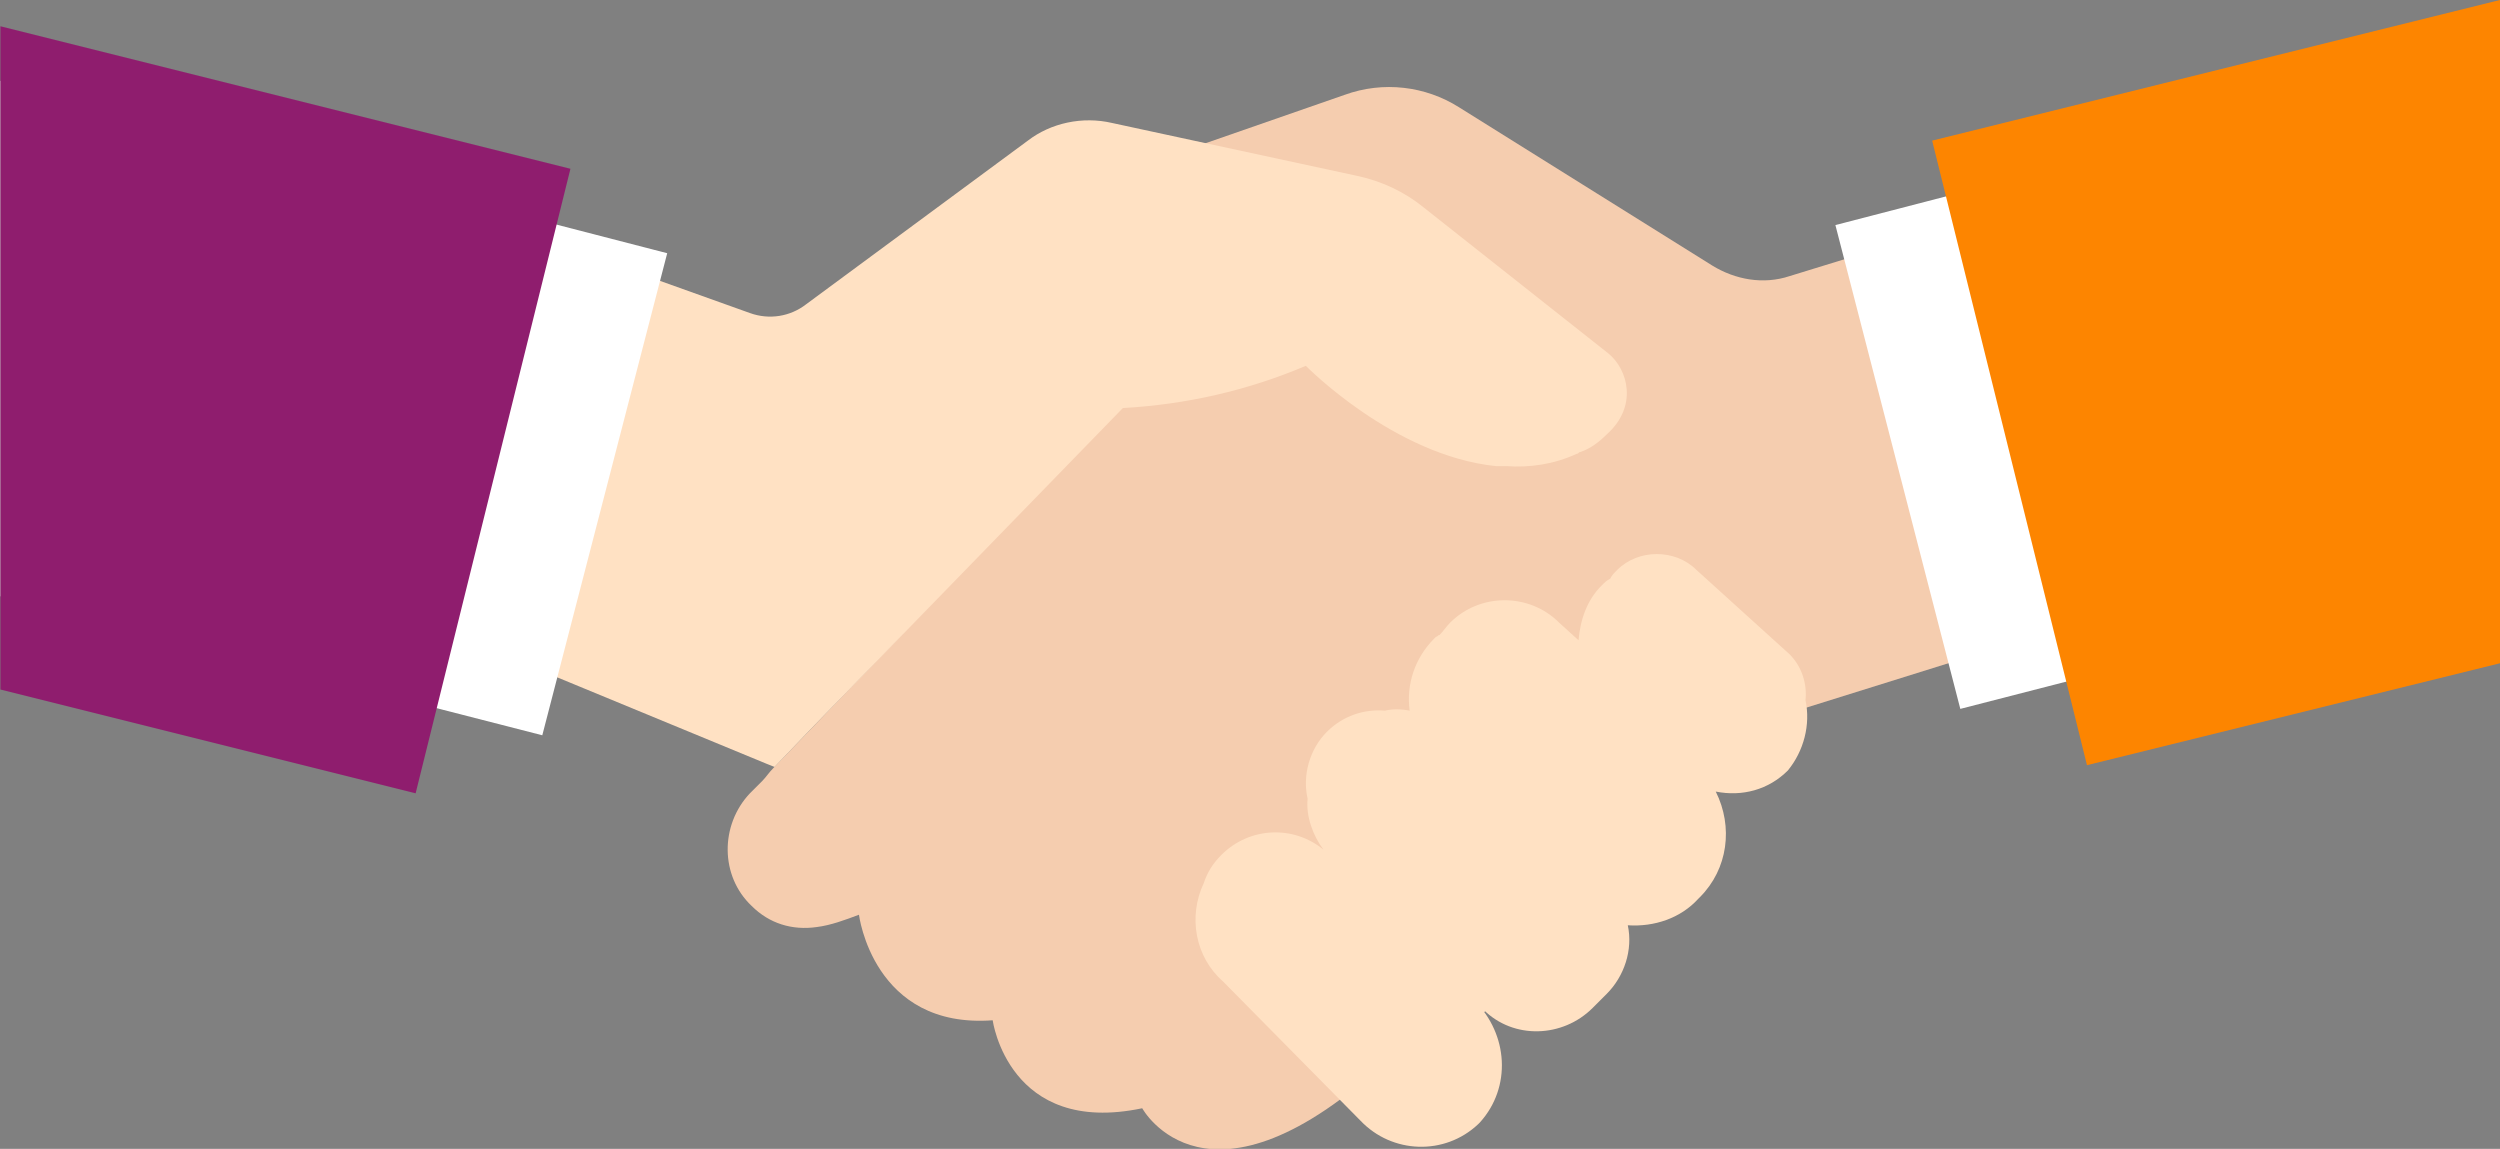 <?xml version="1.0" encoding="utf-8"?>
<svg xmlns="http://www.w3.org/2000/svg" xmlns:xlink="http://www.w3.org/1999/xlink" viewBox="0 0 142.1 65.3" xml:space="preserve">
<rect x="0" y="0" width="142.1" height="65.3" fill="#808080" stroke="none"/>
<style type="text/css">
	.st0{fill:#F5CDAF;}
	.st1{fill:#FFE1C3;}
	.st2{fill:#FFFFFF;}
	.st3{fill:#8F1D6E;}
	.st4{fill:#FD8500;}
</style>
<g transform="translate(-259.776 -635.307)">
	<path class="st0" d="M398.9,639.5L361.5,651c-1.5,0.5-3.1,0.2-4.4-0.6l-14.4-9c-1.9-1.2-4.3-1.5-6.5-0.7l-16.1,5.6l8.5,6.8
		L303.7,679c-0.2,0.2-0.4,0.5-0.6,0.7l-0.7,0.7c-1.7,1.8-1.7,4.7,0.1,6.4c1,1,2.3,1.4,3.7,1.2c0.8-0.1,1.6-0.4,2.4-0.7
		c0,0,0.8,6.5,7.6,6c0,0,0.9,6.6,8.5,5c0,0,3.7,6.8,14-2.8c5.1-4.7,22-18.4,22-18.4l-0.3-0.2c1-0.8,1.5-1.2,1.5-1.2l38.4-12
		l0.3-17.9L398.9,639.5z"/>
	<path class="st1" d="M351.2,655.4l-10.5-8.3c-1.1-0.9-2.4-1.5-3.8-1.8l-13.9-3c-1.7-0.4-3.5,0-4.8,1l-12.6,9.3
		c-0.9,0.7-2.1,0.9-3.2,0.5l-19-6.8l-1.9,23.4l0,0l0,0l21.8,9l0,0l0.5,0.2l0,0l0,0l2.3-2.4l17.5-18c3.6-0.2,7.1-1,10.4-2.4
		c0,0,5,5.1,10.8,5.7c0.1,0,0.1,0,0.2,0c0.1,0,0.3,0,0.4,0c1.3,0.1,2.7-0.1,4-0.7c0.1,0,0.1-0.1,0.2-0.1c0.6-0.2,1.1-0.6,1.5-1
		C352.9,658.4,352.3,656.3,351.2,655.4z"/>
	<g transform="translate(324.511 671.624)">
		<path class="st0" d="M-14.8,15.6L1,0.8c0.5-0.4-0.2-1.1-0.7-0.7l-15.8,14.8C-16,15.4-15.3,16.1-14.8,15.6
			L-14.8,15.6z"/>
	</g>
	<g transform="translate(332.115 677.672)">
		<path class="st0" d="M-14.9,15.6C-9.8,10.6-4.7,5.7,0.4,0.8c0.4-0.4-0.2-1.1-0.7-0.7l-15.2,14.7
			C-16,15.3-15.3,16-14.9,15.6L-14.9,15.6z"/>
	</g>
	<g transform="translate(340.598 684.346)">
		<path class="st0" d="M-14.9,13.8c4.5-4.3,9-8.7,13.5-13c0.4-0.4-0.2-1.1-0.7-0.7l-13.5,13
			C-16,13.6-15.3,14.3-14.9,13.8z"/>
	</g>
	<path class="st2" d="M401.9,667.7l-30.7,7.9l-7.1-27.5l37.8-9.8V667.7z"/>
	<polygon class="st2" points="259.8,669.2 259.8,639.9 297.7,649.7 290.6,677.1 	"/>
	<g transform="translate(350.66 683.439)">
		<path class="st1" d="M-6.4,8.6l-8.4-8.5c-0.2-0.2-0.5-0.2-0.7,0c-0.2,0.2-0.2,0.5,0,0.7l8.4,8.5
			c0.2,0.2,0.5,0.2,0.7,0S-6.2,8.8-6.4,8.6z"/>
	</g>
	<path class="st3" d="M259.8,636.8v37.7l23.6,5.9l8.8-35.5L259.8,636.8z"/>
	<path class="st4" d="M401.9,635.3l-32.3,8l8.8,35.5l23.5-5.8V635.3z"/>
	<path class="st1" d="M362.4,675.1c0.1-0.9-0.2-1.9-0.9-2.6l-5.3-4.8c-1.2-1.2-3.3-1.2-4.5,0c-0.2,0.2-0.3,0.3-0.4,0.5
		c-0.2,0.1-0.3,0.2-0.5,0.4c-0.8,0.8-1.2,1.9-1.3,3.1l-1.1-1c-1.7-1.7-4.5-1.7-6.2,0c-0.2,0.2-0.4,0.5-0.6,0.7
		c-0.1,0-0.1,0.1-0.2,0.1l-0.1,0.1c-1.1,1.1-1.6,2.6-1.4,4.1c-0.5-0.1-1-0.1-1.4,0c-1.2-0.1-2.4,0.3-3.3,1.2c-1,1-1.4,2.5-1.1,3.8
		c-0.1,1,0.3,2.1,0.9,2.9c-1.7-1.4-4.2-1.3-5.8,0.3c-0.5,0.5-0.8,1-1,1.6c-0.9,1.9-0.5,4.2,1.1,5.6l7.7,7.8c0,0,0,0,0.1,0.1
		c1.8,1.9,4.8,2,6.7,0.2l0.1-0.1c1.8-2,1.6-5-0.3-6.9l-0.2-0.2c0,0,0,0,0,0l0.6,0.6c0,0,0,0,0.1,0.1c1.7,1.7,4.5,1.6,6.2-0.1
		l0.8-0.8c1-1,1.5-2.5,1.2-3.9c1.5,0.1,3-0.4,4-1.5l0.1-0.1c1.6-1.6,1.9-4,0.9-6c1.5,0.3,3-0.1,4.1-1.2
		C362.3,678,362.7,676.5,362.4,675.1z"/>
</g>
</svg>
